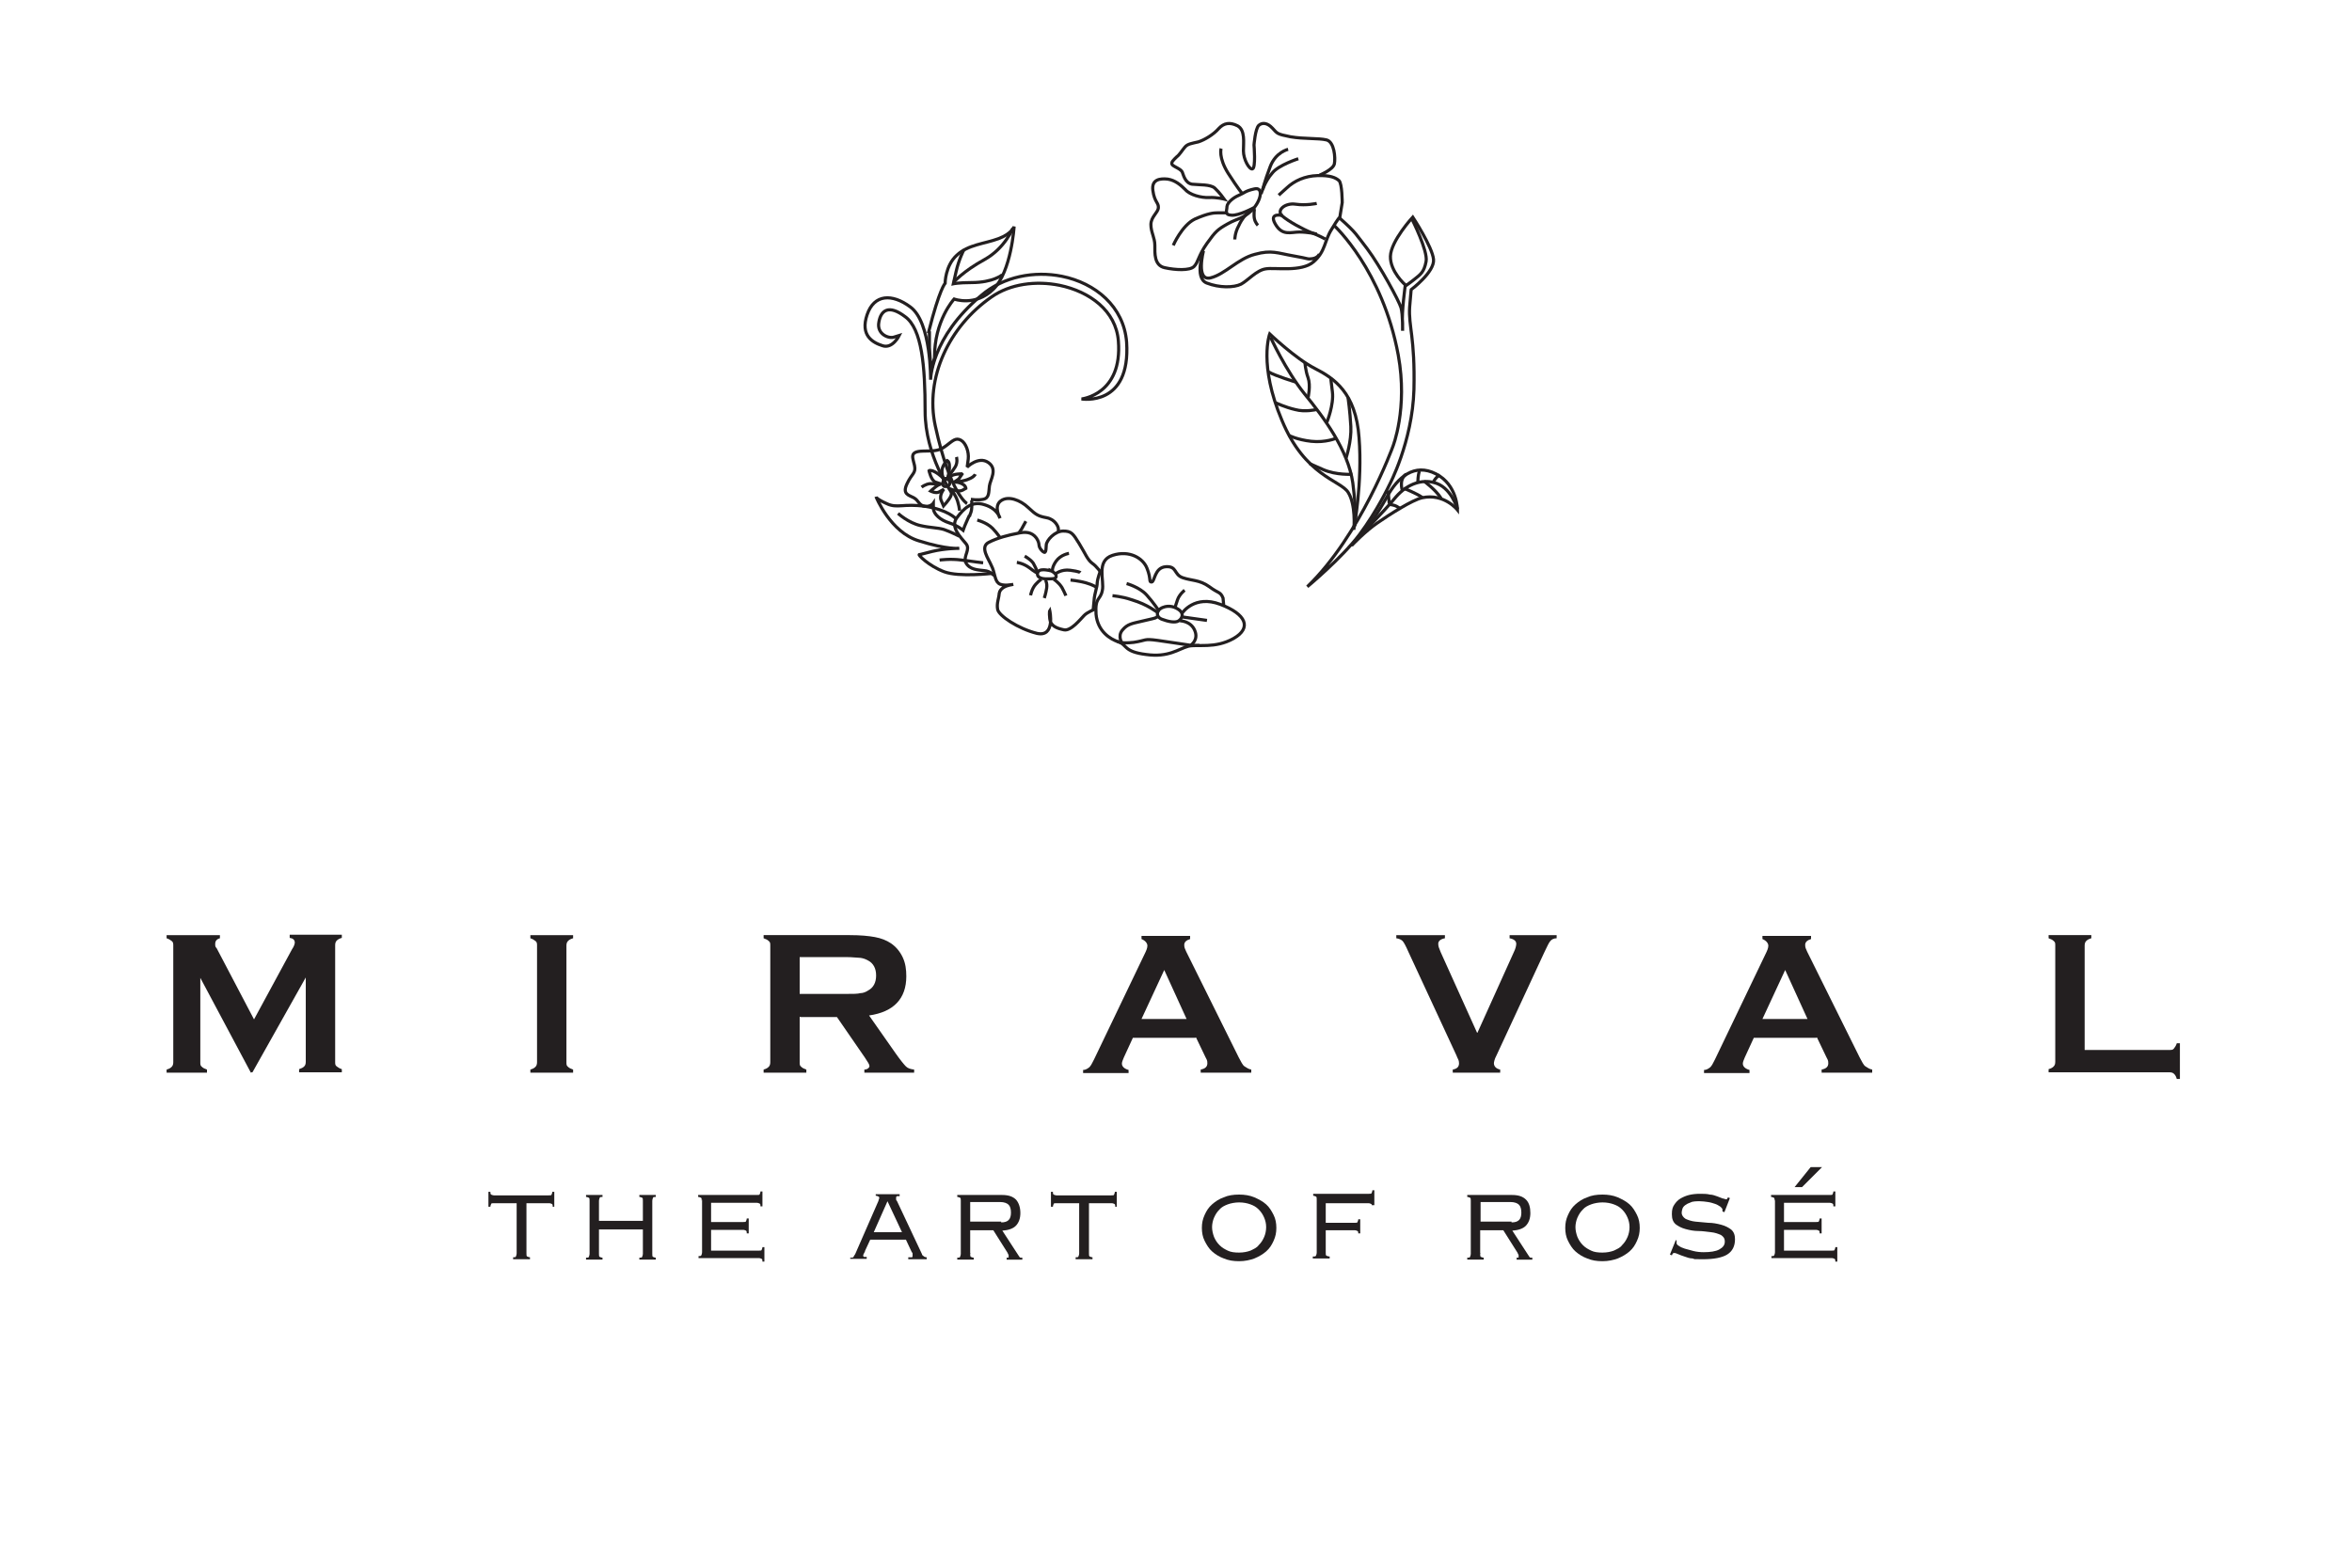 <?xml version="1.0" encoding="UTF-8"?>
<svg xmlns="http://www.w3.org/2000/svg" width="600" height="400" version="1.1" viewBox="0 0 600 400">
  <defs>
    <style>
      .cls-1 {
        fill: #231f20;
      }

      .cls-2 {
        fill: none;
        stroke: #231f20;
        stroke-width: .8px;
      }
    </style>
  </defs>
  <!-- Generator: Adobe Illustrator 28.7.3, SVG Export Plug-In . SVG Version: 1.2.0 Build 164)  -->
  <g>
      <g id="miraval">
        <g>
          <path class="cls-1" d="M64,273.7l-12.9-24.2v21.5c0,.6,0,.9.4,1.2.3.3.7.5,1.3.7v.8h-10.3v-.8c.7-.2,1-.4,1.3-.7.3-.3.4-.7.4-1.2v-29.7c0-.5,0-.9-.4-1.2s-.7-.5-1.3-.7v-.8h13.6v.8c-.8.2-1.2.7-1.2,1.4s0,.7.4,1.2l9.5,18.1,9.7-17.9c.5-.7.7-1.4.7-1.7,0-.7-.5-1.1-1.3-1.2v-.8h13.3v.8c-.7.2-1,.4-1.3.7s-.4.7-.4,1.2v29.7c0,.6,0,.9.4,1.2s.7.5,1.3.7v.8h-10.9v-.8c.6-.2,1-.4,1.3-.7.3-.3.4-.7.4-1.2v-21.5l-13.6,24.2h-.2Z"/>
          <path class="cls-1" d="M137,271v-29.7c0-.5,0-.9-.4-1.2s-.7-.5-1.3-.7v-.8h10.9v.8c-.7.2-1,.4-1.3.7-.3.3-.4.7-.4,1.2v29.7c0,.6,0,.9.4,1.2.3.3.7.5,1.3.7v.8h-10.9v-.8c.7-.2,1-.4,1.3-.7.3-.3.4-.7.4-1.2Z"/>
          <path class="cls-1" d="M204,259.4v11.6c0,.6,0,.9.4,1.2.3.3.7.5,1.3.7v.8h-10.9v-.8c.7-.2,1-.4,1.3-.7.3-.3.4-.7.4-1.2v-29.7c0-.6,0-.9-.4-1.2-.3-.3-.7-.5-1.3-.7v-.8h22c2.7,0,4.8.2,6.4.5s2.9.8,4.1,1.6c1.3.9,2.3,2.1,3,3.6.7,1.5.9,3.1.9,4.8,0,5.7-3.2,9.1-9.5,10l6.8,9.7c1.2,1.7,2.1,2.8,2.6,3.3s1.2.7,2.1.8v.8h-12.7v-.8c.8,0,1.3-.5,1.3-.9s-.4-1-1.2-2.2l-7.1-10.3h-9.3,0ZM204,253.6h11.8c1.8,0,3,0,3.7-.2.7,0,1.4-.3,2-.7,1.3-.7,2-2,2-3.8s-.7-3.1-2-3.8c-.7-.4-1.3-.6-2-.7-.7,0-2-.2-3.7-.2h-11.8v9.3Z"/>
          <path class="cls-1" d="M304.9,264.8h-15.9l-2.3,5c-.3.7-.5,1.2-.5,1.6,0,.7.6,1.3,1.7,1.6v.8h-11.6v-.8c.7,0,1.2-.4,1.6-.7.4-.4.7-1,1.2-2l12.9-26.9c.4-.8.7-1.5.7-2.1s-.5-1.3-1.5-1.7v-.8h12.4v.8c-1,.3-1.5.8-1.5,1.5s.2,1,.5,1.7l13.4,27c.6,1.1,1,2,1.5,2.3s1,.7,1.7.8v.8h-12.9v-.8c1.1-.2,1.7-.7,1.7-1.6s-.2-.9-.5-1.6l-2.4-5h0ZM302.7,260l-5.7-12.5-5.8,12.5h11.5Z"/>
          <path class="cls-1" d="M376.9,263.5l9.3-20.6c.4-.8.6-1.6.6-2.1,0-.7-.6-1.2-1.7-1.4v-.8h12v.8c-.7,0-1.3.3-1.6.7-.3.3-.8,1.3-1.5,2.8l-12.2,26.3c-.6,1.1-.7,1.9-.7,2.1,0,.8.6,1.4,1.6,1.6v.8h-12.1v-.8c1.1-.2,1.6-.7,1.6-1.6s-.3-1-.7-2.1l-12.2-26.3c-.7-1.6-1.2-2.5-1.5-2.8-.3-.3-.8-.6-1.6-.7v-.8h12.4v.8c-1.1.2-1.7.7-1.7,1.4s.2,1.1.6,2.1l9.3,20.6h0Z"/>
          <path class="cls-1" d="M463.3,264.8h-15.9l-2.3,5c-.3.7-.5,1.2-.5,1.6,0,.7.6,1.3,1.7,1.6v.8h-11.6v-.8c.7,0,1.2-.4,1.6-.7.4-.4.7-1,1.2-2l12.9-26.9c.4-.8.7-1.5.7-2.1s-.5-1.3-1.5-1.7v-.8h12.4v.8c-1,.3-1.5.8-1.5,1.5s.2,1,.5,1.7l13.4,27c.6,1.1,1,2,1.5,2.3s1,.7,1.7.8v.8h-12.9v-.8c1.1-.2,1.7-.7,1.7-1.6s-.2-.9-.5-1.6l-2.4-5h0ZM461.1,260l-5.7-12.5-5.8,12.5h11.5Z"/>
          <path class="cls-1" d="M531.8,267.9h21.6c.6,0,.9,0,1.2-.4s.5-.7.7-1.3h.8v9.1h-.8c-.2-.7-.4-1-.7-1.3s-.7-.4-1.2-.4h-30.8v-.8c.7-.2,1-.4,1.3-.7.3-.3.4-.7.4-1.2v-29.6c0-.6,0-.9-.4-1.2-.3-.3-.7-.5-1.3-.7v-.8h10.9v.8c-.7.2-1,.4-1.3.7-.3.3-.4.7-.4,1.2v26.5h0Z"/>
        </g>
        <g>
          <path class="cls-1" d="M141,307.9c0-.3,0-.6-.2-.7,0,0-.4-.2-.7-.2h-5.8v12.8c0,.5,0,.7.2.8,0,0,.4.2.7.2v.5h-4.3v-.5c.4,0,.7,0,.7-.2,0,0,.2-.4.2-.8v-12.8h-5.8c-.4,0-.7,0-.7.2,0,0-.2.4-.2.7h-.5v-3.8h.5c0,.3,0,.6.2.7,0,0,.4.2.7.2h14c.4,0,.7,0,.7-.2,0,0,.2-.4.2-.7h.5v3.8h-.5Z"/>
          <path class="cls-1" d="M166.4,319.9c0,.5,0,.7.2.8,0,0,.4.2.7.2v.5h-4.2v-.5c.4,0,.7,0,.7-.2,0,0,.2-.4.2-.8v-6.2h-11.2v6.2c0,.5,0,.7.2.8,0,0,.4.2.7.2v.5h-4.2v-.5c.4,0,.7,0,.7-.2,0,0,.2-.4.2-.8v-13.5c0-.5,0-.7-.2-.8,0,0-.4-.2-.7-.2v-.5h4.2v.5c-.4,0-.7,0-.7.2,0,0-.2.4-.2.8v5.1h11.2v-5.1c0-.5,0-.7-.2-.8,0,0-.4-.2-.7-.2v-.5h4.2v.5c-.4,0-.7,0-.7.2,0,0-.2.4-.2.8v13.5Z"/>
          <path class="cls-1" d="M179,306.4c0-.5,0-.7-.2-.8,0,0-.4-.2-.7-.2v-.5h15c.4,0,.7,0,.7-.2,0,0,.2-.4.2-.7h.5v3.8h-.5c0-.3,0-.6-.2-.7,0,0-.4-.2-.7-.2h-11.7v4.9h8.2c.4,0,.7,0,.7-.2,0,0,.2-.4.2-.7h.5v3.8h-.5c0-.3,0-.6-.2-.7,0,0-.4-.2-.7-.2h-8.2v5.3h12.2c.4,0,.7,0,.7-.2,0,0,.2-.4.2-.7h.5v3.7h-.5c0-.3,0-.6-.2-.7,0,0-.4-.2-.7-.2h-15.4v-.5c.4,0,.6,0,.7-.2,0,0,.2-.4.2-.8v-13.5h0Z"/>
          <path class="cls-1" d="M217,320.9c.4,0,.7,0,.8-.3,0-.2.3-.4.4-.7l5.9-13.5c0-.3.2-.5.2-.7s0-.3-.2-.4c0,0-.4-.2-.7-.2v-.4h6.1v.5h-.6c-.2,0-.3.2-.3.4v.4c0,0,0,.3.2.4l6.4,13.6c0,.2.2.4.4.5.2.2.5.3.8.3v.5h-4.7v-.5c.5,0,.7,0,.9,0,.2,0,.2-.2.2-.4v-.5c0,0,0-.3-.2-.4l-1.5-3.2h-9.1l-1.3,2.8c0,.2-.2.5-.3.7s-.2.4-.2.5,0,.3.2.4c.2,0,.4,0,.7,0v.5h-4.2v-.5.2ZM222.8,314.4h7.3l-3.7-7.9-3.5,7.9h0Z"/>
          <path class="cls-1" d="M247.5,319.9c0,.5,0,.7.2.8,0,0,.4.2.7.2v.5h-4.2v-.5c.4,0,.7,0,.7-.2,0,0,.2-.4.2-.8v-13.5c0-.5,0-.7-.2-.8,0,0-.4-.2-.7-.2v-.5h11.4c1.7,0,2.8.4,3.6,1.2.7.8,1.1,2,1.1,3.4s-.4,2.5-1.2,3.3c-.7.7-1.9,1.1-3.4,1.2l4.1,6.3c.2.3.3.5.5.6,0,0,.3,0,.5,0v.5h-4v-.5h.5v-.3c0-.2,0-.3,0-.4,0,0-.2-.3-.3-.6l-3.6-5.7h-5.9v5.9h.2ZM255.4,311.9c.9,0,1.5-.2,1.9-.6s.6-1,.6-1.9-.2-1.6-.6-2c-.4-.4-1.1-.7-2.2-.7h-7.6v5h7.9Z"/>
          <path class="cls-1" d="M284.5,307.9c0-.3,0-.6-.2-.7,0,0-.4-.2-.7-.2h-5.8v12.8c0,.5,0,.7.2.8,0,0,.4.2.7.2v.5h-4.3v-.5c.4,0,.7,0,.7-.2,0,0,.2-.4.2-.8v-12.8h-5.8c-.4,0-.7,0-.7.2,0,0-.2.4-.2.7h-.5v-3.8h.5c0,.3,0,.6.2.7,0,0,.4.2.7.2h14c.4,0,.7,0,.7-.2,0,0,.2-.4.2-.7h.5v3.8h-.5,0Z"/>
          <path class="cls-1" d="M316.1,304.8c1.4,0,2.7.2,3.9.7,1.1.5,2.1,1,3,1.8.8.7,1.4,1.7,1.9,2.7s.7,2.1.7,3.3-.2,2.2-.7,3.3-1,1.9-1.9,2.7c-.8.7-1.8,1.3-3,1.8-1.1.4-2.4.7-3.9.7s-2.7-.2-3.9-.7c-1.1-.4-2.1-1-3-1.8-.8-.7-1.4-1.7-1.9-2.7s-.7-2.1-.7-3.3.2-2.2.7-3.3,1-1.9,1.9-2.7c.8-.7,1.8-1.4,3-1.8,1.1-.5,2.4-.7,3.9-.7ZM316.1,306.8c-1,0-2.1.2-2.9.5s-1.6.7-2.1,1.3c-.6.6-1,1.2-1.4,2.1-.3.7-.5,1.6-.5,2.4s.2,1.7.5,2.5c.3.7.7,1.4,1.4,2.1s1.3,1,2.1,1.4,1.8.5,2.9.5,2.1-.2,2.9-.5c.8-.4,1.6-.7,2.1-1.4.6-.6,1-1.2,1.4-2.1.3-.7.5-1.6.5-2.5s-.2-1.7-.5-2.4-.7-1.4-1.4-2.1-1.3-1-2.1-1.3-1.8-.5-2.9-.5Z"/>
          <path class="cls-1" d="M350,307.9c0-.3,0-.6-.2-.7,0,0-.4-.2-.7-.2h-10.9v5h7.4c.4,0,.7,0,.7-.2,0,0,.2-.4.2-.7h.5v3.6h-.5c0-.3,0-.5-.2-.6,0,0-.4-.2-.7-.2h-7.4v5.7c0,.5,0,.7.2.8,0,0,.4.2.8.2v.5h-4.3v-.5c.5,0,.7,0,.8-.2,0,0,.2-.4.2-.8v-13.5c0-.5,0-.7-.2-.8,0,0-.4-.2-.7-.2v-.5h14.2c.4,0,.7,0,.7-.2,0,0,.2-.4.2-.7h.5v3.8h-.6Z"/>
          <path class="cls-1" d="M377.6,319.9c0,.5,0,.7.2.8,0,0,.4.2.7.2v.5h-4.2v-.5c.4,0,.7,0,.7-.2,0,0,.2-.4.2-.8v-13.5c0-.5,0-.7-.2-.8,0,0-.4-.2-.7-.2v-.5h11.4c1.7,0,2.8.4,3.6,1.2s1.1,2,1.1,3.4-.4,2.5-1.2,3.3c-.7.7-1.9,1.1-3.4,1.2l4.1,6.3c.2.3.3.5.5.6,0,0,.3,0,.5,0v.5h-4v-.5h.5v-.3c0-.2,0-.3,0-.4,0,0-.2-.3-.3-.6l-3.6-5.7h-5.9v5.9h.2ZM385.6,311.9c.9,0,1.5-.2,1.9-.6s.6-1,.6-1.9-.2-1.6-.6-2-1.1-.7-2.2-.7h-7.6v5h7.9Z"/>
          <path class="cls-1" d="M408.8,304.8c1.4,0,2.7.2,3.9.7,1.1.5,2.1,1,3,1.8.8.7,1.4,1.7,1.9,2.7s.7,2.1.7,3.3-.2,2.2-.7,3.3-1,1.9-1.9,2.7c-.8.7-1.8,1.3-3,1.8-1.1.4-2.4.7-3.9.7s-2.7-.2-3.9-.7c-1.1-.4-2.1-1-3-1.8-.8-.7-1.4-1.7-1.9-2.7s-.7-2.1-.7-3.3.2-2.2.7-3.3,1-1.9,1.9-2.7c.8-.7,1.8-1.4,3-1.8,1.1-.5,2.4-.7,3.9-.7ZM408.8,306.8c-1,0-2.1.2-2.9.5s-1.6.7-2.1,1.3c-.6.6-1,1.2-1.4,2.1-.3.7-.5,1.6-.5,2.4s.2,1.7.5,2.5c.3.7.7,1.4,1.4,2.1s1.3,1,2.1,1.4,1.8.5,2.9.5,2.1-.2,2.9-.5c.8-.4,1.6-.7,2.1-1.4.6-.6,1-1.2,1.4-2.1.3-.7.5-1.6.5-2.5s-.2-1.7-.5-2.4c-.3-.7-.7-1.4-1.4-2.1s-1.3-1-2.1-1.3-1.8-.5-2.9-.5Z"/>
          <path class="cls-1" d="M427.7,316.7v.5c0,.2.2.5.6.7.4.3.9.5,1.5.7.7.2,1.4.4,2.2.6s1.7.3,2.6.3c1.7,0,3.1-.2,4-.7s1.4-1.1,1.4-2-.4-1.3-1-1.7c-.7-.3-1.5-.6-2.5-.7s-2.1-.3-3.2-.3-2.2-.2-3.3-.5-1.8-.7-2.5-1.2c-.7-.6-1-1.4-1-2.6s.2-1.8.6-2.4.9-1.2,1.6-1.6c.7-.4,1.4-.7,2.2-.9s1.8-.3,2.7-.3,1.9,0,2.6.2c.7,0,1.4.3,2,.5s.9.4,1.3.5c.3,0,.6.2.7.2h.3s.2-.2.3-.5l.5.2-1.4,3.6-.5-.2v-.5c0-.2-.2-.4-.5-.7-.4-.2-.7-.5-1.3-.7s-1.2-.4-1.9-.5-1.4-.2-2.1-.2-1.8,0-2.3.3c-.6.2-1,.4-1.4.7-.4.3-.6.6-.7.9s-.2.7-.2,1c0,.7.4,1.2,1,1.6.7.3,1.5.6,2.5.7s2.1.2,3.3.3c1.1,0,2.2.2,3.3.5s1.8.7,2.5,1.2c.7.6,1,1.4,1,2.5,0,1.8-.7,3.1-2,3.9-1.3.8-3.4,1.2-6.2,1.2s-1.9,0-2.6-.2c-.8,0-1.5-.3-2.1-.5-.7-.2-1.1-.4-1.6-.6s-.7-.3-.9-.3-.4,0-.5.2c0,0-.2.3-.2.4l-.5-.2,1.5-3.7h.5-.4Z"/>
          <path class="cls-1" d="M452.7,306.4c0-.5,0-.7-.2-.8,0,0-.4-.2-.7-.2v-.5h15c.4,0,.7,0,.7-.2,0,0,.2-.4.2-.7h.5v3.8h-.5c0-.3,0-.6-.2-.7,0,0-.4-.2-.7-.2h-11.7v4.9h8.2c.4,0,.7,0,.7-.2,0,0,.2-.4.2-.7h.5v3.8h-.5c0-.3,0-.6-.2-.7,0,0-.4-.2-.7-.2h-8.2v5.3h12.2c.4,0,.7,0,.7-.2,0,0,.2-.4.2-.7h.5v3.7h-.5c0-.3,0-.6-.2-.7,0,0-.4-.2-.7-.2h-15.4v-.5c.4,0,.6,0,.7-.2,0,0,.2-.4.2-.8v-13.5h0ZM457.8,302.9l4.1-5.1h2.9l-5.1,5.1h-1.9Z"/>
        </g>
        <g>
          <path class="cls-2" d="M335.8,57.5"/>
          <g>
            <path class="cls-2" d="M243.8,132.3s-2-2.2-7.7-3.1c-5.7-.8-7.2.6-9.9-.7-2.7-1.2-2.7-1.7-2.7-1.7,0,0,3.6,9,10.9,11.2,7.3,2.3,10.3,1.9,10.3,1.9,0,0-3.6,0-6.9.8s-2.9.8-3.3.8,2.4,2.9,6.4,4.4c3.8,1.4,12.2.4,12.2.4"/>
            <path class="cls-2" d="M239.7,142.9s2.7-.4,5.6,0,5.5.7,5.5.7"/>
            <path class="cls-2" d="M229.1,131s2.6,2.4,5.7,3.1c2.6.6,4.3.5,6,1,1.5.5,3.9,1.7,3.9,1.7"/>
          </g>
          <path class="cls-2" d="M242.7,125.6s-6.7-9.3-6.7-20.7-.8-21-5.1-24.1c-4.2-3.2-6.2-1.6-6.7,1.4-.6,3.1,2.6,4.3,3.9,3.8l1.3-.4s-1.7,3.5-4.3,2.6c-2.5-.8-5.7-2.6-3.9-7.9,1.8-5.3,6.4-5.4,11-2,5.4,3.9,5.2,18.6,5.2,18.6,0,0,0-10.7,12.9-21.5,5.7-4.9,13.6-6.3,20.6-4.9,8.5,1.7,15.8,7.7,16.5,16.8,1.1,16.6-11.5,14.5-11.5,14.5,0,0,10.5-1.1,9.4-14.8-.6-7.7-7.3-12.6-15-14.2-6-1.2-12.6-.4-17.4,3-10.8,7.5-17,20.6-14.3,32.9,3.8,17.4,8.1,19.8,8.1,19.8"/>
          <g>
            <path class="cls-2" d="M236.9,84.7c2.8-11.1,4.2-12.4,4.2-12.4,0,0,0-4.5,3-7.2,2.9-2.7,7.1-2.9,10.6-4.2s4-3.1,4-3.1c0,0-.7,11.5-5.3,16s-10,2.5-10,2.5c0,0-5.1,5.5-5,15l-.9,3.3s-.3-4.1-.4-5.9c0-1.8,0-3.7,0-3.7v-.2Z"/>
            <path class="cls-2" d="M245.9,63.7s-1.3,2.5-2,5.6l-.7,3.1s1.4-.3,4.6-.3c5.6,0,7.9-2,7.9-2"/>
            <path class="cls-2" d="M258.4,58.2s-2,5.1-7.2,8c-5.5,3-7.9,5.8-7.9,5.8"/>
          </g>
          <path class="cls-2" d="M317.2,155.1"/>
          <path class="cls-2" d="M301.6,156.4s3.1-4.7,9.7-2.2,8.1,6,3.4,8.7c-4.8,2.7-9.2,1.4-11.6,2-2.5.7-5,2.9-10.7,2.1-5.8-.7-4.9-2.5-7-3.2-2.2-.7-5.4-2.7-5.8-7.1-.3-4.4,1.1-3.5,1.6-6,.6-2.5-1.7-7.6,2.6-9,4.3-1.4,7.8.7,8.8,3.3,1.1,2.7.4,3.6,1.2,3.5s.7-3.7,3.6-3.9,2,2,4.3,2.8,4.3.5,6.8,2.3c2.4,1.8,2.8,1.2,3.5,2.9l.2,2.2"/>
          <path class="cls-2" d="M307.9,158.3l-6.4-.9s.4-.9-.6-1.7-2.6-1.4-4.3-.7c-1.7.7-1.8,2.4-.2,3,1.6.6,3.4,1,4.3.4.9-.7.7-1,.7-1"/>
          <path class="cls-2" d="M301,158.4s2.8,0,3.8,2.5c1,2.4-1,3.7-1,3.7"/>
          <path class="cls-2" d="M286.3,164.2s-1.3-1.8,0-3.4c1.3-1.6,2.5-1.7,5-2.3,2.4-.6,3.4-.7,3.7-1l.4-.2"/>
          <path class="cls-2" d="M283.8,152s2.5.2,4.8,1c2.3.7,3.7,1.4,4.9,2.1,1.2.8,2.1,1.3,2.1,1.3"/>
          <path class="cls-2" d="M287.4,148.9s3.3.9,5.1,2.9c1.8,2,3.1,4,3.1,4"/>
          <path class="cls-2" d="M302.2,150.6s-1.3,1-1.8,2.4-.6,1.9-.6,1.9"/>
          <path class="cls-2" d="M285,163.6s.7.7,4.2.3c3.4-.5,2.4-1,6.1-.5,3.6.5,8,1.2,8.8,1.3h1.9"/>
          <path class="cls-2" d="M280.7,145.7s-.7,1.8-.8,3c0,1.2-.7,2.7-.8,4.5-.2,1.7-.2,2.4-.2,2.4"/>
          <path class="cls-2" d="M253.6,146.9s-.9-1.2-2.5-1.3c-1.6-.2-3.7-.2-4.7-2-.8-1.7,1.3-3.4,0-4.9-1.2-1.5-4.1-4.2-2.3-6.6s3.8-4.4,7.1-3.3c3.3,1,3.9,3.4,3.9,3.4,0,0-1.7-3,.2-4.4s5-.2,7,1.7,2.6,2.2,4.7,2.6c2.1.4,3,2.2,3,2.9v.7"/>
          <path class="cls-2" d="M249.3,132.7s2.4.6,3.9,2.1c1.5,1.6,1.9,2.4,1.9,2.4"/>
          <polyline class="cls-2" points="261.7 133 260.6 135 259.9 136"/>
          <path class="cls-2" d="M360.2,55.9s4.1,8.1,3.6,10.8c-.5,2.7-1.4,3.3-2.9,4.5s-2.3,1.7-2.3,1.7"/>
          <g>
            <path class="cls-2" d="M336.6,44.7s3.5-1.4,3.8-2.9,0-5.6-2-6.1c-2.1-.5-5.7-.2-9.2-.8-3.5-.7-3.3-.8-4.6-2.2s-2.6-1.5-3.5-.7c-.9.9-1.2,5-1.2,5,0,0,.5,5.9-.4,6.1-.8.2-2.3-2.4-2.3-4.6s.5-5.3-1.5-6.4c-2-1-3.5-.7-4.8.7-1.3,1.5-3.6,2.9-5.2,3.4-1.7.4-2.7.5-3.4,1.3s-1.4,2-2.1,2.5c-.7.7-1.7,1.5-1.1,2.1.7.6,2.1,1,2.5,1.8.3.7.7,2.8,2.5,3.1,1.8.2,4.7,0,5.8,1s2.4,2.8,2.4,2.8c0,0-1.9-.5-3.9-.4s-4.9-.7-6-2c-1.2-1.2-2.6-2.4-4.5-2.7-1.9-.2-4.2,0-3.8,2.9.4,3,1.5,3.1,1.4,4.4s-1.9,2.3-1.9,4.3,1,3.3,1,5.3-.2,5.1,2.5,5.7c2.7.6,6.4.8,7.5-.3s1.1-2.8,3.3-5.9c2.2-3.1,2.8-3.6,5.3-5s3.9-1.3,6-3.3c2.6-2.5,3.2-6.2.8-5.6-2.3.5-2.5,1-3.9,1.6-1.5.6-3,1.9-3.1,2.9,0,1-.7,2.1,1.1,2.2,1.9.2,5.8-1.9,6.1-2.1"/>
            <path class="cls-2" d="M299.3,62.6s2.2-5.1,5.5-6.7c3.4-1.5,4.8-1.6,6-1.6h2.1"/>
            <path class="cls-2" d="M315,61.1s0-1.7,1-3.5c.8-1.8,1.9-2.9,1.9-2.9"/>
            <path class="cls-2" d="M320.9,57.5s-.7-.7-.9-1.7,0-2.5,0-2.5"/>
            <path class="cls-2" d="M331.2,40.5s-5,1.6-6.6,3.6c-2,2.2-2.9,5.4-2.9,5.4"/>
            <path class="cls-2" d="M328.6,38.1s-3.2.7-4.6,4.5c-1.4,3.7-1.9,5.8-1.9,5.8"/>
            <path class="cls-2" d="M311.5,37.9s-.7,2.3,1.8,6.3c2.5,3.9,3.6,5.2,3.6,5.2"/>
            <path class="cls-2" d="M336.6,64.8s-.4,1-1.8,1.2-.7,0-4.8-.7c-4.1-.7-5.6-1.6-9.9-.4-4.3,1.1-7.6,5.1-11.3,6-3.8.9-1.8-6.9-1.8-6.9,0,0-2.4,6.9.8,8.2,3.3,1.3,7,1.2,8.8.3,1.7-.9,4-3.6,6.3-3.9,2.2-.4,9.1.9,12.2-1.8s2.7-5.3,4.6-8.3c1.8-3,2.1-3.1,2.1-3.1l.6-3.7s0-4.8-.8-5.6c-.9-.8-2.3-1.4-5.5-1.3s-5.9,1.3-7.9,3.2l-2,1.8"/>
            <path class="cls-2" d="M335.9,51.9s-2.7.6-5.4.2c-2.7-.4-5,1.6-3.4,3,1.6,1.4,5.3,3.4,7.3,4.2,2.1.8,3.7,1.7,3.7,1.7"/>
            <path class="cls-2" d="M327.2,55s-3.6-.9-1.9,2.1c1.8,3.2,4,2.1,6.2,2.1,2.1,0,4.4.5,4.4.5"/>
          </g>
          <g>
            <path class="cls-2" d="M241.6,122.1s-.7-.3-1,.7c-.2.9,0,1.5.8,1.3.8,0,1.1-.9.8-1.4s-.7-.6-.7-.6h0Z"/>
            <path class="cls-2" d="M245.3,120.9s-2.1,0-2.7.6c-.7.6-.9.7-.9.7,0,0,.6-2.1.5-3.3,0-1.2-.6-1.4-.6-1.4,0,0-1.4,1.4-1.3,2.8,0,1.4.6,2,.6,2,0,0-1.1-1.2-2.4-1.9-1.2-.6-1.5-.3-1.5-.3,0,0,.5,2.4,1.6,2.9,1.1.4,1.6.5,1.6.5,0,0-.6,0-1.5.7s-1.3,1.1-1.3,1.1c0,0,1.4.7,2.2.2.8-.4,1.2-.7,1.2-.7,0,0-1.3,1.5-.7,2.9l.6,1.4s1.3-1.4,1.8-2.4,0-1.9,0-1.9c0,0,2.1.8,3,.3l.9-.5s0-.8-1.3-1.3-1.8-.2-1.8-.2l1.3-.9.8-1.2h0Z"/>
            <path class="cls-2" d="M244.8,130.3s-.2-2.1-1-3.6c-.8-1.5-1.2-1.8-1.2-1.8"/>
            <path class="cls-2" d="M248.8,121s-.3.7-1.6,1.2c-1.3.6-2.9.7-2.9.7"/>
            <path class="cls-2" d="M244,116.6s.4,1.3-.3,2.5c-.7,1.1-1.8,2.5-1.8,2.5"/>
            <path class="cls-2" d="M235.1,124.3s1-.8,2.2-.9c1.2,0,2.1.3,2.1.3"/>
          </g>
          <path class="cls-2" d="M247.3,131.5s-.8,1.7-1.2,2.7l-.4,1.1s-1.4-1.2-3.6-1.9-3.9-2.2-4-3.6v-1.4c0,0-.6.9-2.1.8-1.6-.2-1.6-1.5-2.9-2.2-1.3-.7-3-.9-1.7-3.6,1.2-2.6,2.3-2.6,1.9-4.6s-1.5-3.6,2.1-3.7c3.6,0,4.4-.2,6-1.4s2.4-2.1,3.7-1.4,2.1,3,1.9,4.8-.3,2.1-.3,2.1c0,0,2.9-2.9,5.4-1.2,2.5,1.7.5,4.4.3,6-.2,1.6,0,3.1-1.6,3.4-1.5.3-3.1,0-3.1,0,0,0,.3,0,.2,2,0,1-.4,1.8-.4,1.8l-.2.6v-.2Z"/>
          <g>
            <g>
              <path class="cls-2" d="M345.4,134.8s.5-6.1-1.5-9.2-11-4.1-16.9-18.4c-6-14.2-3.1-22-3.1-22,0,0,6.6,6.3,11.5,8.8,4.9,2.5,10.5,6.2,11.3,17.7.9,11.5-1.3,23.1-1.3,23.1Z"/>
              <path class="cls-2" d="M324.1,86s3.8,8.4,8.7,14.5c4.9,6,11.1,14.3,12.3,22.7,1.1,8.4.5,11,.5,11"/>
            </g>
            <path class="cls-2" d="M343.4,116.8s1.4-4.2,1.2-8-.7-7.3-.7-7.3"/>
            <path class="cls-2" d="M338.5,107.7s1.8-4.4,1.4-7.7l-.4-3.3"/>
            <path class="cls-2" d="M333.7,101.4s.7-3,0-5c-.7-1.9-.8-3.9-.8-3.9"/>
            <path class="cls-2" d="M330.6,97.5s-5-1.5-7-2.6"/>
            <path class="cls-2" d="M335.8,104.5s-2.9.7-5.4,0c-2.6-.6-4.9-1.7-4.9-1.7"/>
            <path class="cls-2" d="M340.9,111.8s-2.7,1.2-6.4.8c-3.6-.4-5.7-1.5-5.7-1.5"/>
            <path class="cls-2" d="M345,121s-4.1.3-7.5-1.2l-3.4-1.5"/>
          </g>
          <g>
            <path class="cls-2" d="M345,139s3.2-3.4,6.4-5.6,8.8-5.8,11.4-6.4c5.6-1.2,9,3.1,9,3.1,0,0,0-6.4-5.5-9.2s-9.7.8-12.5,5.9c-4.9,8.8-8.9,12.2-8.9,12.2h0Z"/>
            <path class="cls-2" d="M346.6,137s6.4-6.4,9.5-10.2c3.2-3.7,7-4.4,9.6-3.7,4.5,1,6.1,6.8,6.1,6.8"/>
            <path class="cls-2" d="M354.2,128.7s1.1,0,2.1.5c1,.6,1.1.7,1.1.7"/>
            <path class="cls-2" d="M358.1,124.6s3.4,1.3,4.8,2.4"/>
            <path class="cls-2" d="M363.3,122.8s2.9,2.1,4.3,4.3"/>
            <line class="cls-2" x1="354.4" y1="128.5" x2="354.1" y2="125.2"/>
            <path class="cls-2" d="M357.7,125s-.2-.6-.2-1.5c0-1.8,1.2-2.5,1.2-2.5"/>
            <path class="cls-2" d="M365.7,122.9s.6-1.2,1.6-1.7"/>
            <path class="cls-2" d="M361.7,122.9s0-1.6.4-2.7"/>
          </g>
          <path class="cls-2" d="M341.7,55.6c4.5,4,4.2,4.2,7.1,7.9,3.3,4.4,8.1,13.3,8.6,15,.5,1.8.4,5.9.4,5.9v-1.9c-.3-2.6.7-9.8.7-9.8,0,0-3.9-3.4-3.8-7.3s5.7-10,5.7-10c0,0,5,7.6,5.3,10.8.3,3.2-5.7,7.7-5.7,7.7,0,0,0-.4-.4,4.5-.3,4.9,1.4,7.7,1.1,21-.4,13.4-6.3,24.4-6.3,24.4,0,0-3.1,6.6-7.6,12.6-4.5,6-13.3,13.3-13.3,13.3,13.6-13.1,21.8-35.7,21.8-35.7,0,0,3.9-9.7,1.4-23.4-4-21.7-16.3-33-16.3-33"/>
          <path class="cls-2" d="M279.4,155.4s-2.1.8-2.9,1.7c-.8.8-3.3,4-5.1,3.6-1.9-.4-3.4-1-3.6-2.8-.2-1.8,0-2.1,0-2.1,0,0,1.5,6.9-3.3,5.8-4.8-1.2-9.7-4.5-10-6.1s.3-2.7.4-4.1c.2-1.3,1.7-1.9,2.6-2.1l1-.2s-2.8.6-3.8-.3c-1-.8-.9-2.8-1.8-4.5-.7-1.7-3-4.7-.7-5.9s5.2-1.9,7.3-2.3c2.1-.5,3.7-.4,4.9,1.2,1.1,1.7.2,1.8,1.3,3.1,1.2,1.3,1.1,0,1.2-1.3,0-1.2,2.2-3.6,4.3-3.6s2.5.6,4.1,3.2c1.6,2.6,2.1,4.1,3.3,5,1.2.8,2.5,2.7,2.5,2.7"/>
          <path class="cls-2" d="M273.1,148s2.1.2,3.9.7,2.8,1.2,2.8,1.2"/>
          <path class="cls-2" d="M272.7,141.2s-2.1.3-3.3,2-.9,2.7-.9,2.7"/>
          <path class="cls-2" d="M269.3,146.4s1.4-1.2,3.7-.9,2.6.6,2.6.6"/>
          <path class="cls-2" d="M268.8,147.8s1.2.7,2.1,2.1c.8,1.5,1,2.1,1,2.1"/>
          <path class="cls-2" d="M266.7,148s.5.8.3,2.1-.6,2.5-.6,2.5"/>
          <path class="cls-2" d="M262.9,151.9s.3-1.7,1.3-2.8,1.5-1.3,1.5-1.3"/>
          <path class="cls-2" d="M259.4,143.5s1.6.2,3.1,1.3c1.4,1.1,2.4,1.6,2.4,1.6"/>
          <path class="cls-2" d="M261.4,141.9s2,1.1,2.4,2.2c.6,1.1.9,2,.9,2"/>
          <path class="cls-2" d="M267.9,145.6s-2-.5-2.8,0c-.8.7-.7,2,1.6,2.1,2.2,0,2.9,0,2.7-.9-.2-.7-1.5-1.3-1.5-1.3h0Z"/>
        </g>
    </g>
  </g>
</svg>